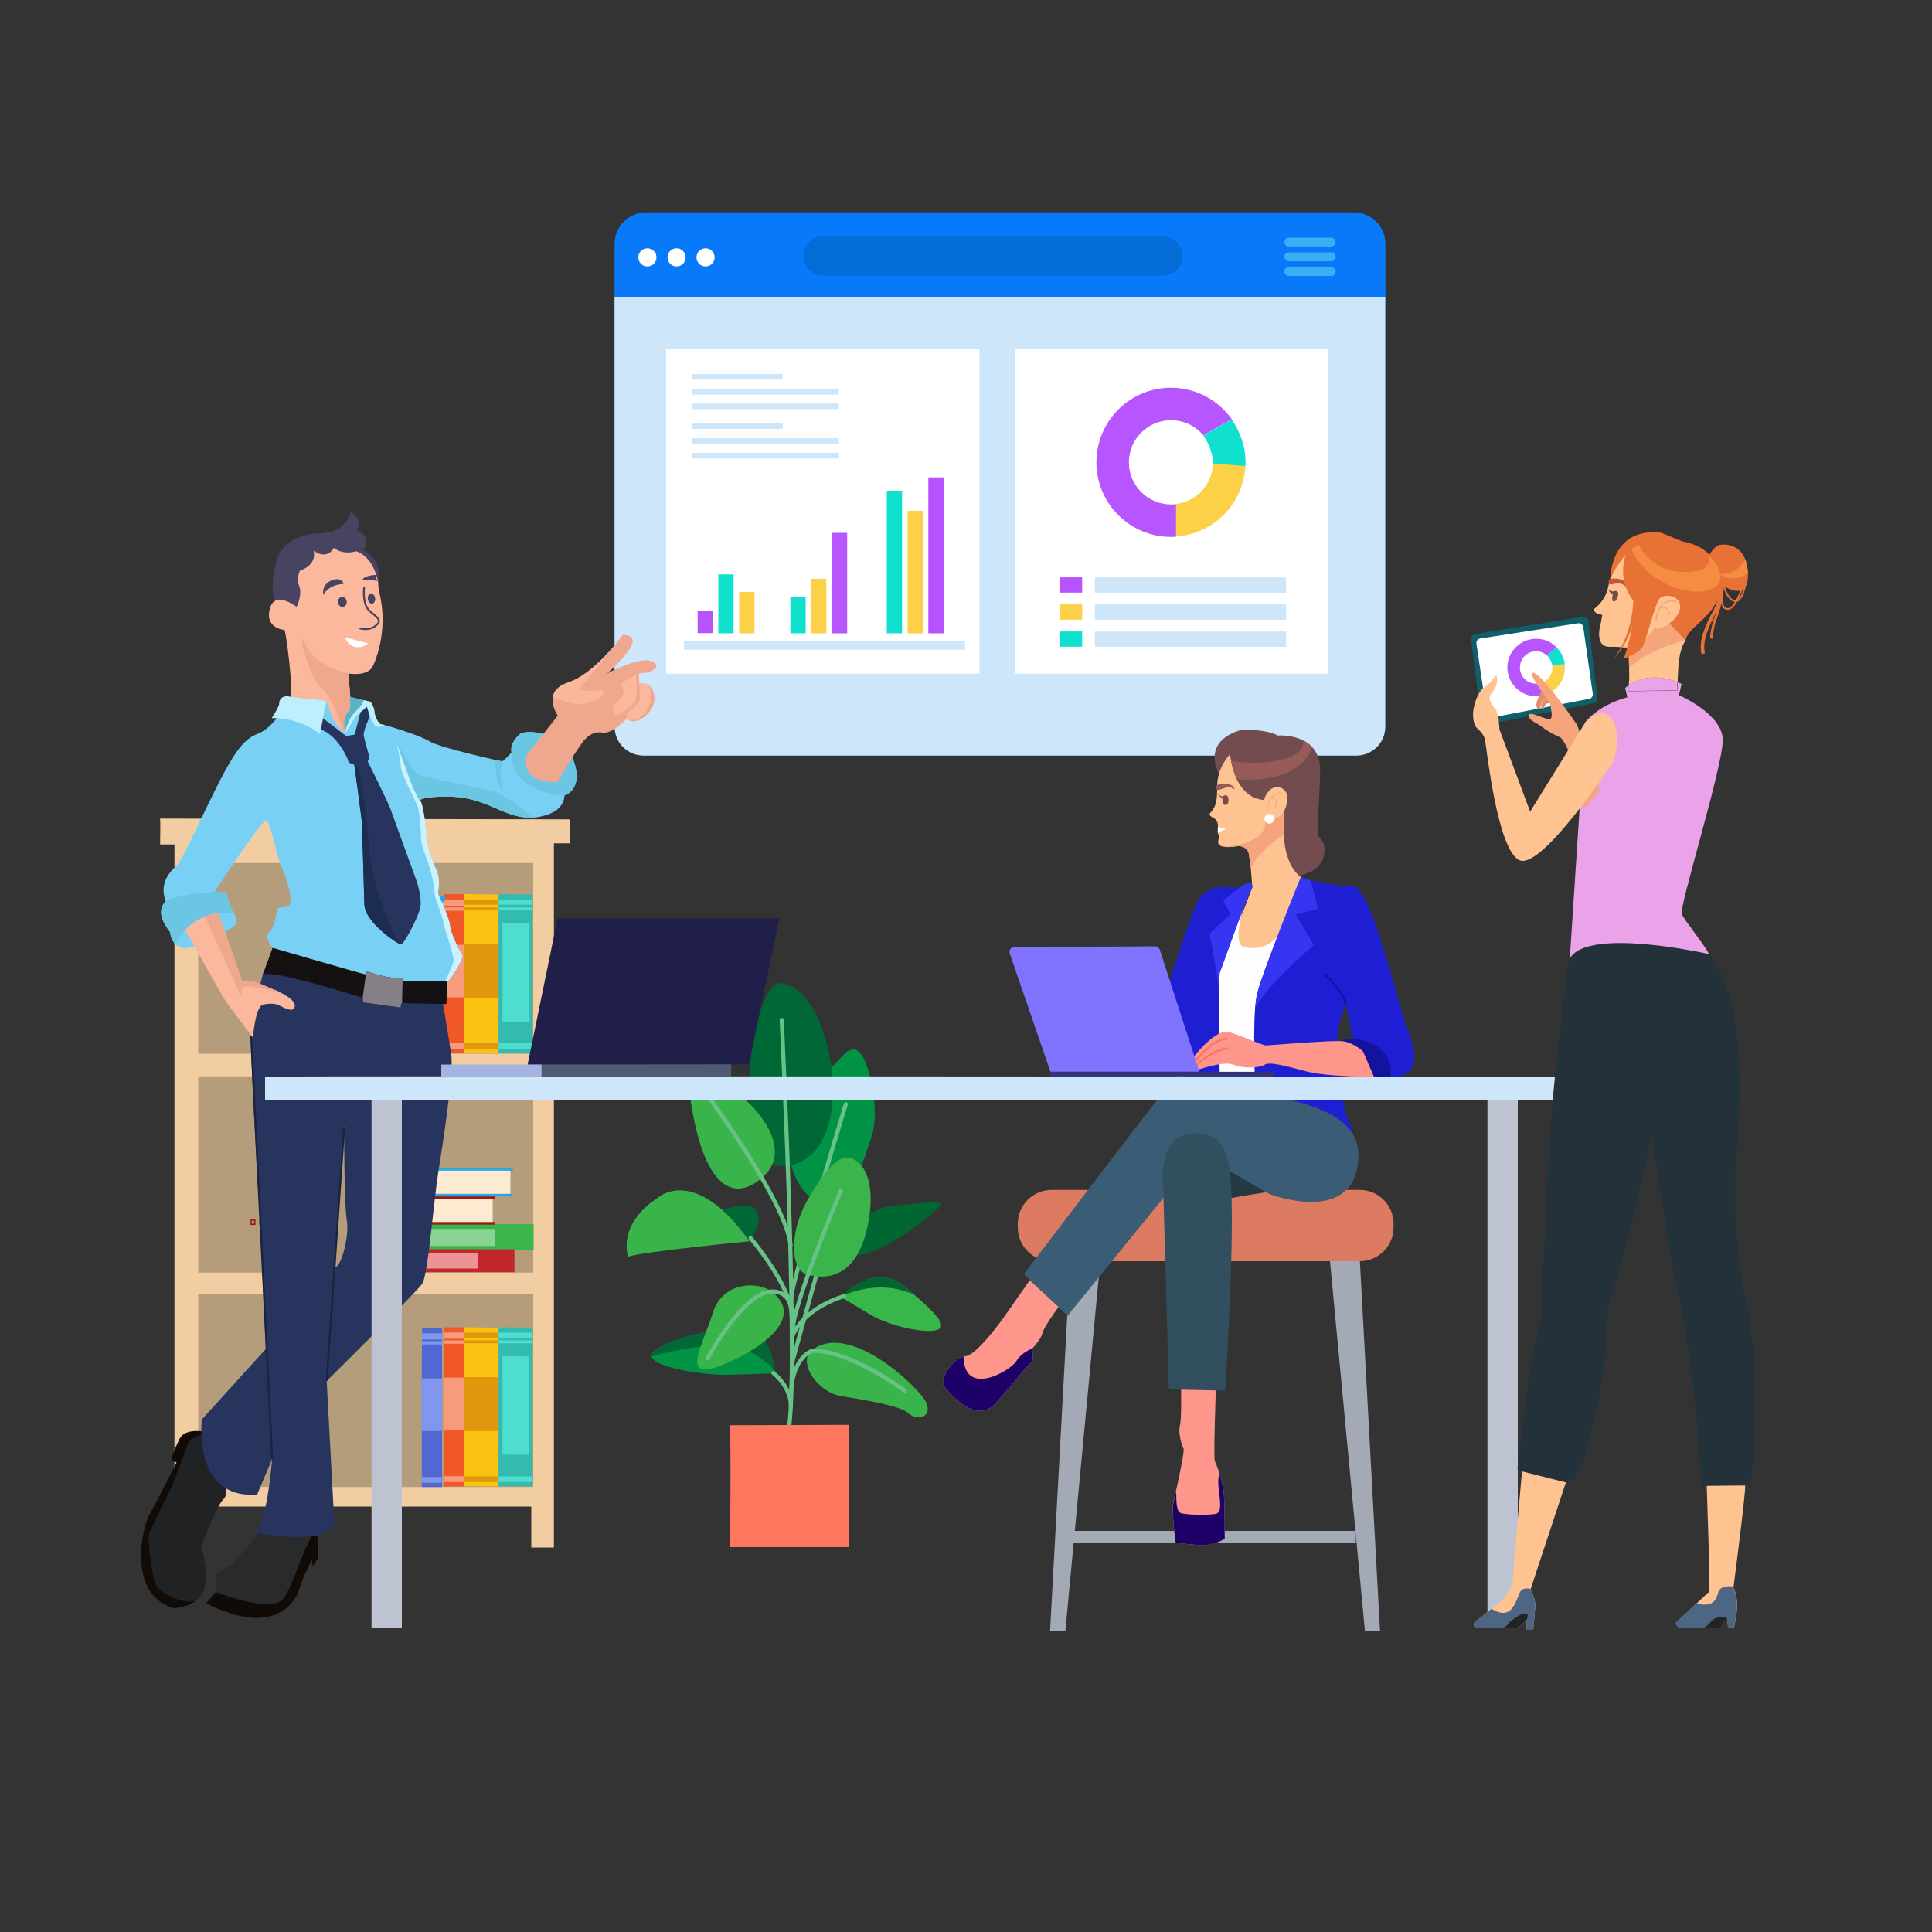 <?xml version="1.0" encoding="utf-8"?>
<!-- Generator: Adobe Illustrator 24.2.1, SVG Export Plug-In . SVG Version: 6.00 Build 0)  -->
<svg version="1.1" id="Layer_52" xmlns="http://www.w3.org/2000/svg" xmlns:xlink="http://www.w3.org/1999/xlink" x="0px" y="0px"
	 viewBox="0 0 1000 1000" style="enable-background:new 0 0 1000 1000;" xml:space="preserve">
<rect x="0" y="0" width="1000" height="1000" fill="#333333" stroke="none"/>
<style type="text/css">
	.st0{fill:#019445;}
	.st1{fill:#026835;}
	.st2{fill:#006733;}
	.st3{fill:#009346;}
	.st4{fill:none;stroke:#66C285;stroke-width:2.114;stroke-linecap:round;stroke-miterlimit:10;}
	.st5{fill:#006837;}
	.st6{fill:#39B44A;}
	.st7{fill:#3AB54B;}
	.st8{fill:#37B649;}
	.st9{fill:#006533;}
	.st10{fill:#39B448;}
	.st11{fill:#FF775E;}
	.st12{fill:#F3CDA2;}
	.st13{fill:#B59C7A;}
	.st14{fill:#33BBB0;}
	.st15{fill:#4EDDCF;}
	.st16{fill:#FAC311;}
	.st17{fill:#DF980E;}
	.st18{fill:#F05927;}
	.st19{fill:#F79B7D;}
	.st20{fill:#88D392;}
	.st21{fill:#C1272D;}
	.st22{fill:none;stroke:#9E1818;stroke-width:0.69;stroke-miterlimit:10;}
	.st23{fill:#EC9395;}
	.st24{fill:#FDEAD1;}
	.st25{fill:none;stroke:#9E1818;stroke-width:1.335;stroke-miterlimit:10;}
	.st26{fill:#29A9E3;}
	.st27{fill:#9BCDE1;}
	.st28{fill:none;stroke:#29A9E3;stroke-width:1.38;stroke-miterlimit:10;}
	.st29{fill:#5267D1;}
	.st30{fill:#8097ED;}
	.st31{fill:#0879F9;}
	.st32{fill:#CDE6F9;}
	.st33{fill:#FFFFFF;}
	.st34{fill:#B653FF;}
	.st35{fill:#FDD147;}
	.st36{fill:#10E1CF;}
	.st37{fill:#036CD6;}
	.st38{fill:#3CAEF4;}
	.st39{fill:#B755FF;}
	.st40{fill:#734C4F;}
	.st41{fill:#FFC291;}
	.st42{fill:#FEFEFE;}
	.st43{fill:#1E1ED3;}
	.st44{fill:#13139E;}
	.st45{fill:#3636F2;}
	.st46{fill:none;stroke:#13139E;stroke-width:0.954;stroke-miterlimit:10;}
	.st47{fill:#FE968B;}
	.st48{fill:none;stroke:#FE7663;stroke-width:1.08;stroke-miterlimit:10;}
	.st49{fill:#35337C;}
	.st50{fill:#8074FE;}
	.st51{fill:#A3A9B5;}
	.st52{fill:#DC7B61;}
	.st53{fill:#243944;}
	.st54{fill:#3B5C75;}
	.st55{fill:#1D0168;}
	.st56{fill:#324F60;}
	.st57{fill:#965B57;}
	.st58{fill:#F6A47C;}
	.st59{fill:#955A58;}
	.st60{fill:none;stroke:#F6A47C;stroke-width:0.426;stroke-miterlimit:10;}
	.st61{fill:#110B08;}
	.st62{fill:#202223;}
	.st63{fill:#282A2B;}
	.st64{fill:#464461;}
	.st65{fill:#FCB89D;}
	.st66{fill:none;stroke:#464461;stroke-width:0.968;stroke-linecap:round;stroke-miterlimit:10;}
	.st67{fill:#EFA78E;}
	.st68{fill:#27345E;}
	.st69{fill:none;stroke:#19243F;stroke-miterlimit:10;}
	.st70{fill:#78D1F4;}
	.st71{fill:#59B2C6;}
	.st72{fill:#6AC6E2;}
	.st73{fill:#CAF3FF;}
	.st74{fill:#BDEFFF;}
	.st75{fill:#FBB79C;}
	.st76{fill:#151011;}
	.st77{fill:#857F87;}
	.st78{fill:#1D2C51;}
	.st79{fill:#BDC3D1;}
	.st80{fill:#A5B3E1;}
	.st81{fill:#505A73;}
	.st82{fill:#201F49;}
	.st83{fill:#115E6B;}
	.st84{fill:#EAA2E8;}
	.st85{fill:#22313A;}
	.st86{fill:#4D6684;}
	.st87{fill:#232323;}
	.st88{fill:none;stroke:#E87135;stroke-width:1.803;stroke-miterlimit:10;}
	.st89{fill:none;stroke:#E87135;stroke-width:0.901;stroke-miterlimit:10;}
	.st90{fill:none;stroke:#E87135;stroke-width:1.352;stroke-miterlimit:10;}
	.st91{fill:#E87135;}
	.st92{fill:#F68B42;}
	.st93{fill:none;stroke:#F6A47C;stroke-width:0.676;stroke-linecap:round;stroke-miterlimit:10;}
	.st94{fill:none;stroke:#F6A47C;stroke-width:0.451;stroke-linecap:round;stroke-miterlimit:10;}
	.st95{fill:#CA5336;}
	.st96{fill:#E58D6A;}
</style>
<g>
	<g>
		<path class="st0" d="M401.3,710.8c0,0-9.9,0.4-23.6,0.8c-13.2,0.4-39-3.7-40.4-9.4c0-0.2-0.1-0.4-0.1-0.5
			c0.3-6,33.1-15.5,47.8-14.2c13.6,1.2,15.9,20.2,16.1,23C401.3,710.7,401.3,710.8,401.3,710.8z"/>
		<path class="st1" d="M401.3,710.4c-3.4-4.5-10.8-12.1-23.2-13.6c-13.5-1.6-32.5,3-40.8,5.3c0-0.2-0.1-0.4-0.1-0.5
			c0.3-6,33.1-15.5,47.8-14.2C398.8,688.7,401.1,707.6,401.3,710.4z"/>
		<path class="st2" d="M436.7,638.1c0,0,14.1-13.2,24.7-13.9s26.2-3.4,25.8-1.3s-7,7.3-13.4,12.1
			C467.4,639.6,432.3,663.9,436.7,638.1z"/>
		<path class="st3" d="M423.8,621.9c-6.6-0.8-17.7-16-15.1-33.2s29.2-44.8,30.3-44.8c1.1,0,4.9-3.8,8.9,5.8c4,9.6,7,28.3,3,39.2
			C447,599.8,441.7,624,423.8,621.9z"/>
		<line class="st4" x1="423.3" y1="657.2" x2="410" y2="705.3"/>
		<path class="st4" d="M437.8,571.5c0,0-28.2,92.7-28.2,100"/>
		<path class="st5" d="M371.6,627.1c0,0,15.1-6.3,19.7-0.8s-3.3,16.3-3.3,16.3l-18.1-6.2L371.6,627.1z"/>
		<path class="st5" d="M405.8,603.5c-30,1.9-16.9-95-2.3-94.6C431.8,509.6,447,600.9,405.8,603.5z"/>
		<path class="st6" d="M394.1,609.9c-15.3,13-31.5,4-37.7-48.2C353.7,538.7,422.7,586.4,394.1,609.9"/>
		<path class="st7" d="M418.3,659.9c-10.2-2.4-9.1-23.6-0.6-38.3c8.5-14.7,15.5-24.2,22.6-22.1s12.4,12.3,9.6,30.4
			C447.2,648.2,438.7,664.8,418.3,659.9z"/>
		<path class="st8" d="M485.7,688.1c-5,2.5-24.2-1.1-35.3-7.7c-11.2-6.6-15.2-9.1-15.2-9.1s0.1-0.1,0.2-0.2
			c1.9-1.9,17.8-17.4,32.2-5.6c1.9,1.5,3.6,3,5.3,4.4C484.5,679.8,490,685.9,485.7,688.1z"/>
		<path class="st9" d="M472.8,669.9c-16.2-7-30.9-1.9-37.5,1.2c1.9-1.9,17.8-17.4,32.2-5.6C469.4,667,471.1,668.5,472.8,669.9z"/>
		<path class="st6" d="M325.2,650.5c0,0-6.6-16.7,16.4-31.3c0,0,18.9-15.5,46.3,23.3C388,642.5,330.9,648,325.2,650.5z"/>
		<path class="st10" d="M399.3,668.5c-7.4-5.6-25.6-4.9-30.4,11.2c-4.9,16.1-16.9,35.1,3.5,27.4
			C392.7,699.3,417.6,682.3,399.3,668.5z"/>
		<path class="st6" d="M420.2,698.9c-7.6,6.1,2.9,21.7,15,23.7s30.8,4.9,35.2,9c4.4,4.1,12.5,2,8.9-5.8
			C475.6,717.9,439.4,683.6,420.2,698.9z"/>
		<path class="st4" d="M366.3,703.1c0,0,17.9-33.9,33-34.6c15.1-0.7,10.5,23.3,10.5,23.3"/>
		<path class="st4" d="M404.6,527.9c0,0,9.9,200.7,2.6,216.3"/>
		<path class="st4" d="M367.3,568.5c0,0,39.5,53.7,41.9,76"/>
		<path class="st4" d="M388.5,640.8c0,0,20.7,24.5,21.2,39.2"/>
		<path class="st4" d="M435.3,616.1c0,0-25.5,60.5-25,72.9"/>
		<path class="st4" d="M436.9,670.9c0,0-19.9,5.4-26.6,20.2"/>
		<path class="st4" d="M400.3,710.7c0,0,9.1,6.9,9.1,17.4"/>
		<path class="st4" d="M468.3,719.9c0,0-28.2-21.2-47.9-20.7c0,0-9.9,2.7-11,21.5"/>
		<path class="st11" d="M377.6,737.7l62-0.2v63.3h-61.7C377.9,800.7,378.5,736.7,377.6,737.7z"/>
	</g>
	<g>
		<path class="st12" d="M82.8,423.7l212,0.4l0.4,12.4h-8.5v364.5h-11.7v-21.2H102.3v20.9h-12V437.1h-7.4
			C82.8,437.1,83.2,423.7,82.8,423.7z"/>
		<rect x="102.6" y="446.7" class="st13" width="173.4" height="98.7"/>
		<rect x="102.6" y="557.1" class="st13" width="173.4" height="101.6"/>
		<rect x="102.6" y="669.6" class="st13" width="173.4" height="100.1"/>
		<polygon class="st14" points="275.7,463 275.7,545.3 258.1,545.2 258.1,462.8 		"/>
		<rect x="258.1" y="465.6" class="st15" width="17.6" height="2.7"/>
		<rect x="258.1" y="469.7" class="st15" width="17.6" height="1.5"/>
		<rect x="258.1" y="540" class="st15" width="17.6" height="2.9"/>
		<polygon class="st15" points="274.1,477.9 274.1,528.8 260.1,528.8 260.1,477.8 		"/>
		<polygon class="st16" points="257.8,463 257.8,545.3 240.2,545.2 240.2,462.8 		"/>
		<rect x="240.2" y="465.6" class="st17" width="17.6" height="2.7"/>
		<rect x="240.2" y="469.7" class="st17" width="17.6" height="1.5"/>
		<rect x="240.2" y="488.7" class="st17" width="17.6" height="27.9"/>
		<rect x="240.2" y="540" class="st17" width="17.6" height="2.9"/>
		<path class="st18" d="M240.2,462.8v82.4h-10.5c0,0,0-0.8,0-2.2v-3c0-5.3,0-14.1,0-23.8c0-8.9,0-18.5,0-27.2c0-6.8,0-13,0.1-17.6
			c0-0.6,0-1.2,0-1.7c0-0.3,0-0.6,0-0.9c0-1.2,0-2.3,0-3.2c0-1.8,0.1-2.8,0.1-2.8H240.2z"/>
		<path class="st19" d="M240.2,465.6v3.2h-10.5c0-1.2,0-2.3,0-3.2H240.2z"/>
		<path class="st19" d="M240.2,469.7v1.7h-10.5c0-0.6,0-1.2,0-1.7H240.2z"/>
		<path class="st19" d="M240.2,489v27.2h-10.6c0-8.9,0-18.5,0-27.2H240.2z"/>
		<rect x="229.6" y="540" class="st19" width="10.5" height="3"/>
		<rect x="198.9" y="633.6" class="st7" width="77.3" height="13.4"/>
		<rect x="211" y="633.6" class="st20" width="1.9" height="13.4"/>
		<rect x="215.6" y="633.6" class="st20" width="1.9" height="13.4"/>
		<rect x="221" y="636.1" class="st20" width="35.2" height="8.8"/>
		<rect x="192.3" y="646.6" class="st21" width="74" height="11.9"/>
		<rect x="130" y="631.5" class="st22" width="1.9" height="2.2"/>
		<rect x="203.9" y="646.6" class="st23" width="1.9" height="11.9"/>
		<rect x="134.6" y="631.6" class="st22" width="1.9" height="2.1"/>
		<rect x="208.4" y="646.6" class="st23" width="1.9" height="11.9"/>
		<rect x="213.5" y="648.8" class="st23" width="33.7" height="7.8"/>
		<path class="st24" d="M255,620.5v12.4h-57.9c-3.3,0-5.9-2.8-5.9-6.3l0,0c0-3.5,2.6-6.3,5.9-6.3C213,620.4,255.4,620.5,255,620.5z"
			/>
		<path class="st25" d="M256.3,619.8h-59c-3.5,0-6.3,3-6.3,6.7l0,0c0,3.7,2.8,6.7,6.3,6.7h58.9"/>
		<path class="st24" d="M264.2,605.9v12.4h-61.8c-3.5,0-6.3-2.8-6.3-6.3l0,0c0-3.5,2.8-6.3,6.3-6.3
			C219.4,605.8,264.6,605.9,264.2,605.9z"/>
		<path class="st26" d="M230.5,464l-0.5,3.1l-0.5,2.8l-3.4,19.4l-4.8,27.5l-4.1,23.3l-0.5,2.8l-0.4,2.3h-5.5l-9.4-1.8l0.5-3l0.5-2.9
			l3.8-23l4.7-27.8l3.3-19.7l0.5-2.9l0.5-3.2C215.2,460.8,230.5,464,230.5,464z"/>
		<polygon class="st27" points="230,467.1 229.5,469.9 214.1,467 214.6,464.1 		"/>
		<polygon class="st27" points="226.1,489.2 221.2,516.7 221.2,516.8 206.2,514.5 210.8,486.7 		"/>
		<polygon class="st27" points="217.1,540.1 216.6,542.9 201.8,540.4 202.3,537.4 		"/>
		<path class="st28" d="M265.5,605.2h-63c-3.7,0-6.7,3-6.7,6.7l0,0c0,3.7,3,6.7,6.7,6.7h62.9"/>
		<polygon class="st14" points="275.7,687.2 275.7,769.4 258.1,769.3 258.1,687 		"/>
		<rect x="258.1" y="689.8" class="st15" width="17.6" height="2.7"/>
		<rect x="258.1" y="693.8" class="st15" width="17.6" height="1.5"/>
		<rect x="258.1" y="764.2" class="st15" width="17.6" height="2.9"/>
		<polygon class="st15" points="274,702.1 274,753 260.1,752.9 260.1,701.9 		"/>
		<polygon class="st16" points="257.7,687.2 257.7,769.4 240.1,769.3 240.1,687 		"/>
		<rect x="240.1" y="689.8" class="st17" width="17.6" height="2.7"/>
		<rect x="240.1" y="693.8" class="st17" width="17.6" height="1.5"/>
		<rect x="240.1" y="712.8" class="st17" width="17.6" height="27.9"/>
		<rect x="240.1" y="764.2" class="st17" width="17.6" height="2.9"/>
		<path class="st18" d="M240.1,687v82.4h-10.5c0,0,0-0.8,0-2.2v-3c0-5.3,0-14.1,0-23.8c0-8.9,0-18.5,0-27.2c0-6.8,0-13,0.1-17.6
			c0-0.6,0-1.2,0-1.7c0-0.3,0-0.6,0-0.9c0-1.2,0-2.3,0-3.2c0-1.8,0.1-2.8,0.1-2.8H240.1z"/>
		<path class="st19" d="M240.1,689.7v3.2h-10.5c0-1.2,0-2.3,0-3.2H240.1z"/>
		<path class="st19" d="M240.1,693.8v1.7h-10.5c0-0.6,0-1.2,0-1.7H240.1z"/>
		<path class="st19" d="M240.1,713.1v27.2h-10.6c0-8.9,0-18.5,0-27.2H240.1z"/>
		<rect x="229.6" y="764.1" class="st19" width="10.5" height="3"/>
		<path class="st29" d="M228.8,687.3v82.4h-10.5c0,0,0-0.8,0-2.2v-3c0-5.3,0-14.1,0-23.8c0-8.9,0-18.5,0-27.2c0-6.8,0-13,0.1-17.6
			c0-0.6,0-1.2,0-1.7c0-0.3,0-0.6,0-0.9c0-1.2,0-2.3,0-3.2c0-1.8,0.1-2.8,0.1-2.8H228.8z"/>
		<path class="st30" d="M228.8,690.1v3.2h-10.5c0-1.2,0-2.3,0-3.2H228.8z"/>
		<path class="st30" d="M228.8,694.2v1.7h-10.5c0-0.6,0-1.2,0-1.7H228.8z"/>
		<path class="st30" d="M228.8,713.5v27.2h-10.6c0-8.9,0-18.5,0-27.2H228.8z"/>
		<rect x="218.2" y="764.5" class="st30" width="10.5" height="3"/>
	</g>
	<g>
		<path class="st31" d="M700.7,391.1H334.5c-9,0-16.4-7.3-16.4-16.4V126.3c0-9,7.3-16.4,16.4-16.4h366.2c9,0,16.4,7.3,16.4,16.4
			v248.5C717.1,383.8,709.7,391.1,700.7,391.1z"/>
		<path class="st32" d="M702,391.1H333.1c-8.3,0-15-6.7-15-15V153.6h398.9v222.5C717.1,384.4,710.3,391.1,702,391.1z"/>
		<rect x="344.8" y="180.4" class="st33" width="162.2" height="168.3"/>
		<rect x="525.3" y="180.4" class="st33" width="162.2" height="168.3"/>
		
			<rect x="550.5" y="297.1" transform="matrix(-1.836970e-16 1 -1 -1.836970e-16 857.232 -251.665)" class="st34" width="7.9" height="11.4"/>
		
			<rect x="612.3" y="253.3" transform="matrix(-1.836970e-16 1 -1 -1.836970e-16 919 -313.433)" class="st32" width="7.9" height="99"/>
		
			<rect x="550.5" y="311.1" transform="matrix(-1.836970e-16 1 -1 -1.836970e-16 871.232 -237.665)" class="st35" width="7.9" height="11.4"/>
		
			<rect x="612.3" y="267.3" transform="matrix(-1.836970e-16 1 -1 -1.836970e-16 933 -299.433)" class="st32" width="7.9" height="99"/>
		
			<rect x="550.5" y="325.1" transform="matrix(-1.836970e-16 1 -1 -1.836970e-16 885.232 -223.665)" class="st36" width="7.9" height="11.4"/>
		
			<rect x="612.3" y="281.3" transform="matrix(-1.836970e-16 1 -1 -1.836970e-16 947 -285.433)" class="st32" width="7.9" height="99"/>
		<path class="st37" d="M602,142.6H425.8c-5.6,0-10.1-4.5-10.1-10.1v0c0-5.6,4.5-10.1,10.1-10.1H602c5.6,0,10.1,4.5,10.1,10.1v0
			C612.1,138.1,607.6,142.6,602,142.6z"/>
		<circle class="st33" cx="335.1" cy="133.2" r="4.7"/>
		<circle class="st33" cx="350.2" cy="133.2" r="4.7"/>
		<circle class="st33" cx="365.2" cy="133.2" r="4.7"/>
		<path class="st38" d="M689,127.6h-21.9c-1.3,0-2.3-1-2.3-2.3v0c0-1.3,1-2.3,2.3-2.3H689c1.3,0,2.3,1,2.3,2.3v0
			C691.3,126.6,690.3,127.6,689,127.6z"/>
		<path class="st38" d="M689,135.2h-21.9c-1.3,0-2.3-1-2.3-2.3v0c0-1.3,1-2.3,2.3-2.3H689c1.3,0,2.3,1,2.3,2.3v0
			C691.3,134.2,690.3,135.2,689,135.2z"/>
		<path class="st38" d="M689,142.8h-21.9c-1.3,0-2.3-1-2.3-2.3l0,0c0-1.3,1-2.3,2.3-2.3H689c1.3,0,2.3,1,2.3,2.3l0,0
			C691.3,141.8,690.3,142.8,689,142.8z"/>
		<rect x="354" y="331.6" class="st32" width="145.5" height="4.7"/>
		<rect x="480.5" y="247.1" class="st34" width="7.9" height="80.7"/>
		<rect x="469.8" y="264.4" class="st35" width="7.9" height="63.4"/>
		<rect x="459" y="254" class="st36" width="7.9" height="73.8"/>
		<rect x="430.6" y="275.8" class="st39" width="7.9" height="52"/>
		<rect x="419.8" y="299.6" class="st35" width="7.9" height="28.2"/>
		<rect x="409.1" y="309.2" class="st36" width="7.9" height="18.6"/>
		<rect x="382.6" y="306.4" class="st35" width="7.9" height="21.4"/>
		<rect x="371.8" y="297.3" class="st36" width="7.9" height="30.5"/>
		<rect x="361.1" y="316.4" class="st34" width="7.9" height="11.3"/>
		<rect x="358" y="193.6" class="st32" width="47.1" height="2.9"/>
		<rect x="358" y="201.3" class="st32" width="76.2" height="2.9"/>
		<rect x="358" y="208.9" class="st32" width="76.2" height="2.9"/>
		<rect x="358" y="219.1" class="st32" width="47.1" height="2.9"/>
		<rect x="358" y="226.8" class="st32" width="76.2" height="2.9"/>
		<rect x="358" y="234.4" class="st32" width="76.2" height="2.9"/>
		<path class="st35" d="M644.6,241c-0.9,19.7-16.6,35.6-36.2,36.7v-16.8c10.9-1.1,19.3-10.2,19.5-21.4L644.6,241z"/>
		<path class="st36" d="M644.7,239.3c0,0.6,0,1.3-0.1,1.9l-16.8-1.3c0-0.2,0-0.4,0-0.5c0-4.8-2.4-10.4-5-14l14.7-8.3
			C641.8,223.2,644.7,231.1,644.7,239.3z"/>
		<path class="st39" d="M606.1,200.7c-21.3,0-38.6,17.3-38.6,38.6c0,21.3,17.3,38.6,38.6,38.6c0.9,0,1.7,0,2.6-0.1v-16.8
			c-0.8,0.1-1.7,0.1-2.6,0.1c-12,0-21.8-9.8-21.8-21.8c0-12,9.8-21.8,21.8-21.8c6.7,0,12.7,3,16.7,7.8l14.8-8.3
			C630.5,207.1,619.1,200.7,606.1,200.7z"/>
	</g>
	<g>
		<path class="st40" d="M672,453.4l-40.6-51.9c0,0-10.8-17.1,10.7-23.6c3.3-0.3,13.5-0.3,19.3,2.8c0,0,7.1-0.6,13.2,2.6
			c1.6,0.8,3.1,1.9,4.4,3.2c2.6,2.8,4.5,6.8,4.3,12.7c-0.4,20.3-2.7,33,0.2,35C686.3,436.3,689.1,449.8,672,453.4z"/>
		<path class="st41" d="M674.2,454.5l-22.3,56.1l-20.6-6.9l16.9-44.4l-0.8-10.2l-1-7.3c0,0-0.4-4.6-6.9-3.7c-1.6,0.2-3,0.3-4.1,0.3
			c-7,0-4.4-3.8-4.4-5.5c0-0.7-0.7-1.3-0.7-2c0-1.2,0.1-2.3,0.1-3.1c0-0.3,0-0.5,0-0.7c0-1-0.7-2.6-1.6-3.3
			c-0.9-0.6-3.5-1.6-2.5-2.9s3.9-2.9,3.7-13.3c-0.2-10.5,6.7-17.2,6.7-17.2c2.9,24.4,17.6,23.6,17.6,23.6c0.5-3,4.8-9,9.7-5.7
			c4.9,3.3,0.7,11.5,0.7,11.5c-0.4,4.8-0.4,9-0.2,12.5C665.4,450.4,674.2,454.5,674.2,454.5z"/>
		<path class="st42" d="M664.1,481.2c0,0-7,12.6-20.5,8.8c-6.9-1.7,2.5-28.6,2.5-28.6l-15.3,4.8l-15,49.3l14.2,58.5l28.2,1
			L664.1,481.2z"/>
		<path class="st43" d="M650,570.8l50.9,19.7c0,0-0.9-7.1-3.1-10.7c-2.1-3.6-4.9-23.3-5.7-36.4c-0.8-13.1,4.6-23.1,4.6-23.1
			s2.6,9.5,2.4,12.4c-0.2,2.9,1.7,4.6,1.7,4.6l-0.1,0l-6.8,1.3c9.8,1.7,16.2,18.5,16.2,18.5l9.4,0.3l2.1,0.1
			c15.9-1.5,10-16.8,5.8-28.1c-4.1-11.2-17.8-70.6-27.1-70.6c-6.4,0-16.3-1.9-22-3.1c-2.6-0.6-4.3-1-4.3-1s-20.2,46.8-23.3,59.5
			c-0.5,2-0.8,4.6-1.1,7.8C648.4,539.5,650,570.8,650,570.8z"/>
		<path class="st43" d="M631.4,561.1c0,0-0.7-31.8-0.5-47.5c0.1-6,0.2-10.2,0.5-10.6c0.8-1.4,12.8-38.1,16.2-44.1
			c0.1-0.2,0.2-0.3,0.3-0.4c-0.1,0.1-0.3,0.2-0.5,0.3c-0.9,0.4-2.5,0.8-5.7,0.7c-0.1,0-0.1,0-0.2,0c-6-0.3-17.5-2.7-22.4,8.5
			c-4.9,11.2-26.5,79.1-26.5,79.1l-26.8,10.2L631.4,561.1z"/>
		<path class="st44" d="M694,538.7c9.8,1.7,16.2,18.5,16.2,18.5l9.4,0.3c2.4-18.1-18.1-19.8-18.1-19.8l-0.8-0.3L694,538.7z"/>
		<path class="st45" d="M649.7,522.1c3-9.3,30.3-33,30.3-33l-9.3-15.7l11.5-3l-3.7-14.6c-2.3-1-5.2-1.9-5.2-1.9
			s-19.4,47.6-22.5,60.4C650.3,516.3,650,519,649.7,522.1z"/>
		<path class="st45" d="M626,483.3c0,0,4,18.8,5,30.3c0.1-6,0.2-10.2,0.5-10.6c0.8-1.4,13.2-37.4,16.6-43.4l0.1-0.3l-0.3-2.6l-3.9,1
			l-2.3,1.8l-8.6,6.6l3.9,7L626,483.3z"/>
		<path class="st46" d="M696.8,520.3c-1.9-8.6-11.5-16.2-11.5-16.2"/>
		<path class="st47" d="M617.8,547.1c0,0,11.5-15.1,18.5-12.9c7,2.2,17.1,6.9,19,6.9c1.9,0,34.7-2.9,40.1-2.1
			c5.4,0.8,10.1,5.2,10.1,5.2l5.7,13.2c0,0-24.1,0-34.8-2.8s-19.3-5.2-21.8-3.5c-2.5,1.6-10.6,2.2-16.1,0c-5.6-2.2-19.5,3-19.5,3
			L617.8,547.1z"/>
		<path class="st48" d="M635.4,537.8c0,0-5.3-2.2-17.6,12.2"/>
		<path class="st48" d="M636,542.7c0,0-7.7-0.4-17.6,9.6"/>
		
			<rect x="543.7" y="554.8" transform="matrix(-1 -4.979229e-11 4.979229e-11 -1 1202.964 1112.355)" class="st49" width="115.5" height="2.8"/>
		<path class="st50" d="M600.3,491.6l20.5,63.1h-77.1l-21-61c-0.6-1.8,0.6-3.7,2.3-3.7c13.8,0,63.1,0,73-0.2
			C599,489.8,599.9,490.5,600.3,491.6z"/>
		<polygon class="st51" points="703.7,649.6 714.3,844.4 706.5,844.4 688.1,649.6 		"/>
		<polygon class="st51" points="554.1,649.6 543.5,844.4 551.4,844.4 569.8,649.6 		"/>
		<rect x="553.9" y="792.4" class="st51" width="147.9" height="6"/>
		<path class="st52" d="M544.3,652.8h159.5c9.6,0,17.5-7.8,17.5-17.5v-1.9c0-9.6-7.8-17.5-17.5-17.5H544.3
			c-9.6,0-17.5,7.8-17.5,17.5v1.9C526.8,645,534.6,652.8,544.3,652.8z"/>
		<path class="st53" d="M658.8,616.6c0,0-24.2,3.5-24.9,4.5c-0.7,0.9-5.1-21.5-5.1-21.5L658.8,616.6z"/>
		<path class="st54" d="M488.8,717.7c3.2,3.9,16.4,19.9,26.7,8.5c10.3-11.4,16.7-20.4,18.2-20.8c1.5-0.3,0.5-7.3,0.5-7.3
			s4.6-4.8,5.4-8.2c0.8-3.4,8.3-13.4,8.3-13.4l4.6,4.6l0,0l68.3-84l36.2,20.9c0,0,40.8,15.8,45.7-14.5c2.3-13.9-3.1-26-32.3-33.5
			c-29.3-7.5-59.6-14.1-61.5-13.1c-1.8,1-78.9,102.5-78.9,102.5l3.1,3.2l-13.6,19.4c0,0-13.8,19.4-19.6,19.9
			C493.8,702.6,485.6,713.8,488.8,717.7z"/>
		<path class="st47" d="M488.8,717.7c3.2,3.9,16.4,19.9,26.7,8.5c10.3-11.4,16.7-20.4,18.2-20.8c1.5-0.3,0.5-7.3,0.5-7.3
			s4.6-4.8,5.4-8.2c0.8-3.4,8.3-13.4,8.3-13.4l-14.9-13.8l-13.6,19.4c0,0-13.8,19.4-19.6,19.9c-0.3,0-0.7,0.1-1,0.2
			C493,703.8,485.8,714,488.8,717.7z"/>
		<path class="st55" d="M488.8,717.7c3.2,3.9,16.4,19.9,26.7,8.5c10.3-11.4,16.7-20.4,18.2-20.8c1.5-0.3,0.5-7.3,0.5-7.3
			s-5.3,1.7-8.2,6.5c-2.9,4.8-26.9,19-27.3-2.4C493,703.8,485.8,714,488.8,717.7z"/>
		<path class="st56" d="M602.1,615.7L605,719l6.4,0.2c0,0,0.4,14.9-0.6,18.7c-1,3.9,1.2,10.8,1.9,11.8c0.8,1.1-3.9,22.4-5.2,27.1
			s1,21.5,1,21.5s11.4,1.9,16.9,1.1c5.4-0.9,8.5-3,8.5-3s0-16.6-0.4-23c-0.4-6.5-3.9-15.7-4.7-17.2c-0.8-1.5,0.5-36.6,0.5-36.6
			l4.8,0.3c0,0,3.5-52.8,3.5-87.6c0-34.8-2.3-46.3-20.5-45.6C597.9,587.5,602.1,615.7,602.1,615.7z"/>
		<path class="st47" d="M608.5,798.4c0,0,11.4,1.9,16.9,1.1c5.4-0.9,8.5-3,8.5-3s0-16.6-0.4-23c-0.2-3.4-1.3-7.7-2.4-11.1
			c-1-3-1.9-5.4-2.3-6.1c-0.8-1.5,0.5-36.6,0.5-36.6l-18-0.4c0,0,0.4,14.9-0.6,18.7c-1,3.9,1.2,10.8,1.9,11.8
			c0.6,0.8-2.1,13.9-3.9,21.9c-0.5,2.3-1,4.2-1.3,5.2C606.2,781.6,608.5,798.4,608.5,798.4z"/>
		<path class="st55" d="M608.5,798.4c0,0,11.4,1.9,16.9,1.1c5.4-0.9,8.5-3,8.5-3s0-16.6-0.4-23c-0.2-3.4-1.3-7.7-2.4-11.1
			c-0.3,1.4-0.6,3.4-0.5,5.9c0.1,5,2.8,14.5-1.4,15.3c-4.2,0.8-15.9,0.5-18.2-0.5c-2.1-1-2.2-6-2.2-11.3c-0.5,2.3-1,4.2-1.3,5.2
			C606.2,781.6,608.5,798.4,608.5,798.4z"/>
		<path class="st57" d="M679,386.5c-5.8,20-38.2,16.9-38.2,16.9c-2.2-1.9-3.6-9.6-3.6-9.6s13.1,2.7,27-0.8
			c9.7-2.5,10.7-7.1,10.4-9.7C676.2,384.1,677.7,385.2,679,386.5z"/>
		<path class="st58" d="M664.3,432.4c-9.5,5.2-14.8,13-17,16.7l-0.8-6.5c-0.3-2.9-3-5-5.9-4.6l-1.2,0.2c-1.6,0.2-3,0.3-4.1,0.3
			l-0.2-0.2c21.1-2.3,19.9-12.8,19.9-12.8c6.3-0.6,9.5-5.5,9.5-5.5C664.1,424.7,664.1,428.9,664.3,432.4z"/>
		<circle class="st42" cx="657" cy="423.8" r="2.5"/>
		<path class="st59" d="M629.6,406.6c0,0-0.8,2.8,1.5,2.2s4.6-2.2,6.8-0.8s0.5-0.8,0.2-1.1C637.8,406.6,634.1,404.2,629.6,406.6z"/>
		<path class="st40" d="M630.5,410.8c0,0,1.5,2,2.6,1.3c1.1-0.7,1.8-0.5,2.2-0.1c0.4,0.4,1.4,3.9-0.7,4.6s-1.9-3.5-1.9-3.5
			S630.4,412.1,630.5,410.8z"/>
		<path class="st60" d="M656.1,419.5c0,0-0.2-9,7.4-9.2"/>
		<path class="st60" d="M659.3,418.3c0,0,3.5-3.1-0.9-5.8"/>
		<path class="st42" d="M630.3,430.9c0-1.2,0.1-2.3,0.1-3.1c0.9,0.5,2.1,0.9,3.3,0.9C636,428.7,631.9,430.4,630.3,430.9z"/>
	</g>
	<g>
		<path class="st61" d="M101.4,828.6c-4.8,3.6-11.5,3.8-11.5,3.8c-24.9-7.4-15.7-43-12.8-48c2.9-5,14.3-27.4,14.3-27.4l-2.7-1.3
			c0,0,0.7-4,4.4-11.2c2.4-4.6,9.9-4.1,14.9-3.2c-3.8,1.4-10,4.6-11.4,10.3c-2,8.4-18.5,41.2-18.4,44.6
			C78.2,799.5,76.9,829.4,101.4,828.6z"/>
		<path class="st62" d="M112.6,742.4c0,0-2-0.6-4.7-1.1c0,0-9.3,2.3-10.5,5.6S89.1,769,89.1,769s-12.3,24.8-12.3,25.8
			c0,1,1.2,22.1,4.6,26.5c3.2,4.1,14.7,9.6,20,7.1l0,0.2c2.3-1.7,4.2-4.2,4.7-7.8c1.6-10.3-1.6-18.6-2-19.8l0-0.4
			c0.9-2.4,8.2-21.9,11.9-25C119.9,772.2,112.6,742.4,112.6,742.4z"/>
		<path class="st63" d="M164.5,796.8c0.1,3.3-0.1,10.1-0.1,10.1l-2.6,3.8l-0.2-3.9c0,0-5.2,10.2-6.5,15.2c-1.3,5-11.2,26.6-48.3,7.9
			l4.8-5.7l0-0.2l0.8-9.5c0,0,4.1-3.8,6.8-3.8c0,0,10.1-11.1,16.6-19.6l24.8-1.4c0,0,1.4,1.4,2.5,3.3
			C163.8,794.1,164.4,795.5,164.5,796.8z"/>
		<path class="st61" d="M164.5,796.8c0.1,3.3-0.1,10.1-0.1,10.1l-2.6,3.8l-0.2-3.9c0,0-5.2,10.2-6.5,15.2c-1.3,5-11.2,26.6-48.3,7.9
			l4.8-5.7l0-0.2c6.4,2.4,29.7,10.6,35.1,3.4c5.5-7.4,10.9-28.5,16.3-34.5C163.8,794.1,164.4,795.5,164.5,796.8z"/>
		<path class="st64" d="M153,332.5c0,0-19.1-16.9-8.8-45.4c0,0,4.5-10.6,20.6-11c16.2-0.5,15.7-11.2,16.8-10.8
			c1.2,0.4,6,2.9,3.2,9.2c0,0,7.9,2.4,3.3,10.3c0,0,11.1,4.3,7.6,20.3L153,332.5z"/>
		<path class="st65" d="M193.1,344.6c-2.7,5.9-12.8,4-12.8,4L183,381l0,0.3c0,0-0.1,0-0.3,0c-0.6,0-2.2-0.1-4.2-0.4
			c-5.8-0.7-15.7-2.5-20.2-7.2c-6.7-6.9-8.2-11.1-8.2-11.1c2.2-3.5-2.1-36.2-2.9-36.5c-0.8-0.2-10-1.1-7.6-10.8
			c2.5-10.2,13.9-1.2,13.9-1.2c1-1.8,2.9-7.3,1.3-11c-1.6-3.7,0.5-7.8,0.5-7.8c9.4-3.2,7-10.3,7-10.3c7.2,5.2,10.5-1.4,10.5-1.4
			c5.3,4,11.5,1.7,11.5,1.7c9.7,3.2,11.7,16.7,11.5,17.3c-0.2,0.6,1.2,7.1,1.2,7.1C200,325.3,195.8,338.7,193.1,344.6z"/>
		<path class="st66" d="M188.5,304.1c0,0-1.3,8.9,3.2,12.5c4.5,3.6,5.9,4.8,2.6,7.4s-7.8,1.3-7.8,1.3"/>
		<g>
			<path class="st33" d="M178.5,329.9c0,0,3.5,9.1,12.2,3.1"/>
		</g>
		<path class="st64" d="M171.9,300.3c-6,2.3-4.5,7.6-4.5,7.6s2.1-5.2,10.5-5.7C177.9,302.2,176.9,298.4,171.9,300.3z"/>
		<path class="st64" d="M187.6,300.2c0,0,5.6-0.4,7.6,0.7l-0.8-3.3C194.4,297.5,188.3,297.9,187.6,300.2z"/>
		
			<ellipse transform="matrix(0.99 -0.138 0.138 0.99 -41.435 27.558)" class="st64" cx="177.4" cy="311.6" rx="2.3" ry="2.6"/>
		
			<ellipse transform="matrix(0.99 -0.138 0.138 0.99 -41.051 29.634)" class="st64" cx="192.5" cy="309.9" rx="1.9" ry="2.6"/>
		<path class="st67" d="M183,381l-0.3,0.3l-3.1,3.3c0,0-0.4-1.5-1.1-3.7c-2.1-6.8-6.9-20.8-11.8-24.3c-6.6-4.6-14.1-34.5-8.5-22.9
			c5.6,11.7,22.1,14.8,22.1,14.8L183,381z"/>
		<path class="st68" d="M233.6,546.2c-1.3-9.2-4.5-27.9-4.5-27.9l-92.4-15.5c0,0-0.2,0.2-0.4,0.6c-1.1,4-6.9,25.3-6.1,46.7
			c0.9,24.2,4.6,86.6,4.6,86.6l2.8,61.5l-33.1,36.5c0,0-5.2,41.4,28.6,38.9l7.7-18.3c0,0-2.5,35.4-9.5,37.7c0,0,35.2,7.8,41.8-3.7
			l-4-74.5c0,0,46.6-46.1,49.5-50.4c2.9-4.3,6-43.7,8.3-58S234.9,555.4,233.6,546.2z M173.4,656l4.7-73.6c0,0,0,41.6,1.4,49.1
			C180.9,639.1,177,655.2,173.4,656z"/>
		<line class="st69" x1="169.1" y1="714.7" x2="178.1" y2="583.9"/>
		<line class="st69" x1="140.9" y1="755.2" x2="130" y2="536.3"/>
		<path class="st70" d="M292.1,411.8c0,0,0,0.1,0,0.2c0,1.1-0.4,7-9.1,9.8c-2.6,0.8-4.9,1.3-7.2,1.4c-6.3,0.4-12.1-1.6-20.1-5.2
			c-10.8-4.9-18.1-5.6-24.2-5.7c-6.1-0.1-15,0.8-13.9,2.2c0.1,0.2,0.3,0.6,0.5,1.1c1.1,3.2,2.4,12.2,2.5,16.7
			c0,5.2,3.2,13.3,5.4,18.3c2.2,5,0.7,10.7,0.7,11.6c0,0.9,6,13.2,6.2,16.8c0.2,3.6,4.8,13.4,6.3,15.4c1.5,2-8,15.5-9.1,15.8
			c-0.1,0-0.3,0-0.7,0c-4.9-0.1-33.4-2.2-37.2-3.1c-3.6-0.9-38.3-10.2-46.1-12.3c-1-0.3-1.6-0.4-1.6-0.4l-2.7-2.7
			c0,0-5.6-7.6-3.4-8.3c2.1-0.7,4.8-8.3,4.8-11.7c-0.1-3.4,5.8-1.2,6.9-3.5c1.1-2.3-0.7-11.2-4.5-20c-3.8-8.8-5.4-24.2-8.3-23.2
			c-2.7,0.9-22.9,31.5-26,36.2c-0.3,0.4-0.4,0.6-0.4,0.6s0.2,0,0.4,0h0c1.3,0.1,5.2,0.4,5.8,0.4c0.8,0,0.8,5.2,3,8.4
			c0.5,0.7,0.9,1.5,1.2,2.3c1.1,2.7,1.3,5.2,1.3,5.2s-9.5,7.8-21.7,11.8c-5.3,1.7-8.4,0.6-10.2-1.2c-2.4-2.4-2.6-6.2-2.6-6.2
			c-9-11.1-2.2-15.7-2.2-15.7c-0.1-0.2-0.1-0.3-0.2-0.5c-3.8-10.3,3.9-16.6,6.1-18.5c2.2-2,13.7-27.5,21.9-43.5
			c8.2-16,13-21.9,19.5-24.4c6.6-2.5,11.3-9.9,11.3-9.9l2.9-6.6l21.3-0.6c0,0,2.5,6,3.6,9c0.8,2.3,4.1,5.7,5.6,7.3
			c0.5,0.5,0.8,0.8,0.8,0.8c0,0,0-0.1,0-0.1c0-0.6-0.4-3.7-0.4-5.8c-0.1-2.3,1.8-5.4,2.6-6.3c0.9-0.9,0.3-7,0.3-7s4.1,1.1,7.1,1.8
			c0,0,0.1,0,0.1,0c1.6,0.4,2.8,0.7,3,0.7c0.6,0,2.4,3.2,2.4,5.3c0.1,2,2.1,6.6,3.6,6.5c0.2,0,0.8,0.1,1.7,0.3
			c5.2,1.3,19.8,6.1,23.4,8.5c3.3,2.3,24.9,7.5,33.6,9.5c2.2,0.5,3.6,0.8,3.7,0.8h0c0.8,0,4.9-4.5,4.9-4.5c-0.2-1.1-0.2-2,0-3
			c0.6-2.8,2.6-5,4.4-6.7c2.4-2.2,22.1-1.9,27.6,13.5C302.5,408.7,292.1,411.8,292.1,411.8z"/>
		<path class="st71" d="M188.4,362.5c0,1.1-0.5,2.4-2.1,3.6c-3.1,2.3-8.1,10.4-7.7,13.6c-0.1-0.6-0.4-3.7-0.4-5.8
			c-0.1-2.3,1.8-5.4,2.6-6.3c0.9-0.9,0.3-7,0.3-7S185.4,361.7,188.4,362.5z"/>
		<path class="st72" d="M121.2,472.7c-17.6-2.3-26.9,9.3-30.6,15.8c-2.4-2.4-2.6-6.2-2.6-6.2c-9-11.1-2.2-15.7-2.2-15.7
			c-0.1-0.2-0.1-0.3-0.2-0.5c8.1-2.8,20.2-4.2,25.5-4.7l0,0c1.3,0.1,5.2,0.4,5.8,0.4c0.8,0,0.8,5.2,3,8.4
			C120.4,471.1,120.8,471.9,121.2,472.7z"/>
		<path class="st73" d="M230,510c-0.1,0-0.3,0-0.7,0c2.1-4.2,5.3-10.9,5.5-12.8c0.2-3-5.3-18-5.4-19.9c-0.1-1.9-3.6-11.6-4.1-12.8
			c-0.5-1.2-0.1-4.5-2.1-12.5c-1.9-8-5.2-13.2-5.2-17.3c0-4-0.9-14.4-1.6-16.8c-0.7-2.3-8.7-17.2-8.8-20.4
			c-0.1-3.2-2.1-12.1-2.2-12.7c0.3,0.8,6,17.5,8.3,22.7c0.8,1.8,2.5,4.8,4.4,8c1.1,3.2,2.4,12.2,2.5,16.7c0,5.2,3.2,13.3,5.4,18.3
			c2.2,5,0.7,10.7,0.7,11.6c0,0.9,6,13.2,6.2,16.8c0.2,3.6,4.8,13.4,6.3,15.3C240.6,496.2,231.2,509.7,230,510z"/>
		<path class="st72" d="M275.9,423.2c-6.3,0.4-12.1-1.6-20.1-5.2c-10.8-4.9-18.1-5.6-24.2-5.7c-6.1-0.1-15,0.8-13.9,2.2
			c-1.3,0.3-5.7-11.8-5.7-11.8l-6.4-17.9c0,0,8.2,15,11.2,16.3c3,1.3,32.7,6.9,39.1,8.7C261.2,411.3,272.1,420,275.9,423.2z"/>
		<path class="st72" d="M292.1,411.8c0,0,0,0.1,0,0.2c-7.7-0.7-27.5-4.2-27.3-22.4c0-1,0-2,0-3c0.6-2.8,2.6-5,4.4-6.7
			c2.4-2.2,22.1-1.9,27.6,13.5C302.5,408.7,292.1,411.8,292.1,411.8z"/>
		<path class="st72" d="M261.6,410.3c0,0-5.2-1.2-5.3-17.1c2.2,0.5,3.5,0.8,3.7,0.8l0,0C259.1,397.9,257.9,405.7,261.6,410.3z"/>
		<path class="st74" d="M199.2,375.3c-1.7,0.9-3.9,1.5-5.1,0.2c-2.2-2.3-4.1-9.8-4.1-9.8s-4.1,3.1-5.7,5c-1.5,1.9-5.6,9-5.6,9
			s0.9-7.1,4.9-10.9c3.2-3,4.3-5.1,4.7-6.4c0,0,0.1,0,0.1,0c1.6,0.4,2.8,0.7,3,0.7c0.6,0,2.4,3.2,2.4,5.3c0.1,2,2.1,6.6,3.6,6.5
			C197.7,374.9,198.3,375.1,199.2,375.3z"/>
		<path class="st68" d="M217.3,470.8c-1.8,5.8-8.2,17.9-9.7,18s-18.8-11.4-19-20.7c-0.2-9.3-1.3-42.4-1.3-42.9
			c0-0.5-3.7-28.2-3.9-29.4c0,0,0,0,0,0s-3-0.6-3.2-2c-0.2-1.4-6-14.4-15.5-16.6l0.4-7l14,10.7c0,0,4.1-0.6,4.3-0.6
			c0.3,0,3.1-11.5,3.1-11.5l3.4-2.9l1.5,5c0,0-3.6,7.6-3.1,10c0.4,2.4,2.8,10.2,2.9,11.1c0,0.9-0.9,2-0.9,2s11,22.1,11.8,24.7
			c0.9,2.6,13,35.8,13,35.8S219.1,464.9,217.3,470.8z"/>
		<path class="st65" d="M152.6,520.7c-0.4,3.8-5.2,1.1-8.5-0.5c-3.3-1.5-8.3-0.1-8.3-0.1c-3.7,1.7-4.9,16.9-4.9,16.9
			s-14.2-18.6-14.8-19.9c-0.6-1.2-20.2-35.4-20.2-35.4c2.6-3.7,6.6-5.9,10.2-7.3c3.8-1.4,7-1.8,7-1.8l12.3,35.4
			c3.9-2.1,13.9,3.4,15.9,4c0.7,0.2,2.4,0.9,4.2,1.9C148.9,515.6,152.9,518.3,152.6,520.7z"/>
		<path class="st67" d="M333.1,371.2c-5.8,4.3-8.6,0.6-8.6,0.6s0,0-0.1,0.1c-0.8,0.9-7.9,8.3-12.8,7.3c0,0-5.3-1.6-10.3,5.3
			c-5,7-12.9,20.3-12.9,20.3s-17.9,1.8-16.4-13.2l16.7-21.2c0,0-3.3-4.7-2.6-9.4c0.4-3,2.5-6,8-7.8c14.2-4.7,28.2-24.6,28.2-24.6
			s0.1,0,0.2,0c1.2,0,7.9,0.5,3.5,7.1c-4.5,6.7-11,12.3-11.9,13c1.3-0.8,17.3-9.2,23.5-6.3c5.4,2.5-1,6.1-4.6,5.9
			c-0.8,0-1.7,0.2-2.4,0.3l0.3,5.2c0,0,5.7-0.7,7.1,3.6C339.3,361.9,338.9,366.9,333.1,371.2z"/>
		<path class="st65" d="M330.8,354.1l0.4,8c0,0-1.8,3.8-7.5,7.6c-2.4,1.6-3.9,1.4-4.8,0.6c0,0,0,0,0,0c-1.3-1.1-1.6-3.5-1.7-3.9
			c-0.1-0.7,5.7-6.5,5.6-7.9c0-1.5-1.2-4.7-1.2-4.7c3.3-2.4,5.7-3.7,7.6-4.4c1.7-0.7,2.9-0.8,3.7-0.7c-0.9,0-1.8,0.1-2.5,0.3
			L330.8,354.1z"/>
		<path class="st75" d="M312.3,358.5c-0.6,2.3-5.2,7.3-17.1,5.4c0,0-5.9-1.6-9.1-2.8c0.4-3,2.5-6,8-7.8
			c14.2-4.7,28.2-24.6,28.2-24.6s0.1,0,0.2,0c-4.5,5.7-21.3,27-22.6,27.7c-1.5,0.8,2.4,1.2,5.6,1.1
			C308.7,357.5,312.9,356.3,312.3,358.5z"/>
		<path class="st65" d="M333.1,371.2c-3.6,2.6-6,2.3-7.3,1.6c-0.4-0.2-0.7-0.4-0.9-0.6c-0.2-0.2-0.4-0.4-0.4-0.4s0,0-0.1,0.1
			c-0.2-1.5,0.2-2.7,0.2-2.7c3.1-2.2,6.6-7.2,6.6-7.2l-0.4-8c0,0,2.8-0.3,5,0.9v0c0.9,0.5,1.7,1.4,2.2,2.7
			C339.3,361.9,338.9,367,333.1,371.2z"/>
		<path class="st67" d="M145.6,513.9c-4.8-1.1-16-3.5-18.6-3.5c-3.2,0-1.8,5.8-1.8,6.2l-19.1-42.1c3.8-1.4,7-1.8,7-1.8l12.3,35.4
			c3.9-2.1,13.9,3.4,15.9,4C142.1,512.3,143.7,512.9,145.6,513.9z"/>
		<path class="st67" d="M330.8,354.1l0.4,8c0,0-1.8,3.8-7.5,7.6c-2.4,1.6-3.9,1.4-4.8,0.6c2.6-1.3,8.8-4.7,10-7.7
			c1.3-3.1,0.6-10.3,0.3-13.2c1.7-0.7,2.9-0.8,3.7-0.7c-1,0-1.7,0.1-2.5,0.2L330.8,354.1z"/>
		<path class="st67" d="M333.1,371.2c-3.6,2.6-6,2.3-7.3,1.6c1.7-0.1,4.6-0.5,6.8-2.5c3.2-3,6.3-9.3,3.2-15.3
			c0.9,0.5,1.7,1.4,2.2,2.7C339.3,361.9,338.9,367,333.1,371.2z"/>
		<path class="st76" d="M231.4,507.9l-0.3,11.8c0,0-22.6-0.4-23-0.6c-0.4-0.1-0.8,2.4-0.8,2.4l-19.5-2.7l0.1-2.3c0,0-0.1,0-0.2-0.1
			c-3.8-1.2-51.1-15.9-51.8-11.6l5.2-14.2c0,0,47.4,13.8,48.3,13.8l0.6-1.6c0,0,12.7,4.5,18.4,3.3l0,0.5l0,1.1L231.4,507.9z"/>
		<path class="st77" d="M208.4,506.5l-0.3,12.6c-0.4-0.1-0.8,2.4-0.8,2.4l-19.5-2.7l0.1-2.3c0,0-0.1,0-0.2-0.1l1.7-12l0.6-1.6
			c0,0,12.7,4.5,18.4,3.3L208.4,506.5z"/>
		<path class="st74" d="M140.6,371.7c0,0,4-5.9,3.9-7.6c0-1.7,1.3-4.5,5.7-3.5s17.2,1.8,18.3,2.2c1.1,0.4-0.7,3.7-1,6.9
			c-0.4,3.2-1.9,10.2-1.9,10.2S155.7,371.4,140.6,371.7z"/>
		<path class="st78" d="M207.6,488.8c-1.5,0.1-18.8-11.4-19-20.7c-0.2-9.3-1.3-42.4-1.3-42.9c0-0.5-3.7-28.2-3.9-29.4
			c0.2,0,0.4,0,0.6,0c1.8,0,2.6,7.2,4,16.1c1.4,8.9,3.3,26.9,3.4,30.3c0.1,3.4,4.3,20.8,4.7,21.3
			C196.5,464.1,203.9,486.5,207.6,488.8z"/>
	</g>
	<g>
		<path class="st79" d="M192.3,565.1v277.7h15.7V565.6C207.9,565.6,192.8,565.9,192.3,565.1z"/>
		<path class="st79" d="M769.9,565.1v277.7h15.7V565.6C785.5,565.6,770.4,565.9,769.9,565.1z"/>
		<path class="st32" d="M137.2,557.3v11.9l725.1,0.1l-0.2-11.9C862.1,557.4,137.2,556.8,137.2,557.3z"/>
	</g>
	<g>
		<path class="st80" d="M228.4,557.8V551h55.4v6.6C283.8,557.6,228.4,557.3,228.4,557.8z"/>
		<path class="st81" d="M378.4,548.6v9h-98.1v-8.2C280.3,549.4,377.9,549.1,378.4,548.6z"/>
		<polygon class="st82" points="403.4,475.4 288.6,475.4 273.1,551 387.6,550.9 		"/>
	</g>
	<g>
		<path class="st83" d="M763.5,328.2l55.8-9c1.4-0.2,2.6,0.8,2.8,2.4l4.7,39.3c0.2,1.5-0.7,2.8-2,3.1L769.6,375
			c-1.4,0.3-2.7-0.8-2.9-2.3l-5.2-41.3C761.2,329.8,762.2,328.4,763.5,328.2z"/>
		<path class="st33" d="M766.1,330.5l50.8-7.9c1.2-0.2,2.4,0.7,2.6,2.1l4.9,34.3c0.2,1.3-0.6,2.5-1.8,2.7l-50.3,9.7
			c-1.3,0.2-2.5-0.7-2.7-2.1l-5.4-36.1C764,331.9,764.8,330.7,766.1,330.5z"/>
		<path class="st84" d="M870.5,473.2c1.6,3.5,13.5,18.2,13.9,20.5c0.5,2.2-72,4.5-72,4.5l8.1-124.2c0,0,5.6-8.6,21.8-13.1l-1.1-4.8
			c0,0,0.6-0.6,1.9-1.5l-0.1,3.2l25.2-0.4c0,0,0-1.7,0.2-4.2c0.6,0.2,1.3,0.5,2,0.8l-1.4,5.8c0,0,22.4,9.6,22.7,23
			S868.9,469.7,870.5,473.2z"/>
		<path class="st85" d="M785.4,760.2c0,0,20.6,11.3,28.7,5.4s18.9-62.4,18-88.5c0,0,14.8-44.1,22.5-90.6c0,0,11.1,73.3,14.8,86.7
			s7.7,50.9,8.8,62.1c1.1,11.1,2.4,33.9,2.4,33.9s23.8,2.7,25.3-1.7c1.5-4.4,5.3-64.5-2.6-97.3c-7.9-32.8-4.5-72.8-4.5-72.8
			s9.1-77.4-14.4-103.6c0,0-72.6-16.5-73,6.7c0,0-6.8,52.9-8.8,82c-2.1,29.1-4.9,100-4.9,100s-5.4,21.5-7.1,35.8
			C788.9,732.5,785.4,760.2,785.4,760.2z"/>
		<path class="st41" d="M792.3,822.4c0,0,2.6,5.9,2.4,8.8c-0.2,2.9-1.1,12.1-1.1,12.1h-3.4v-4.8c0,0-3.9,4-4.9,4
			c-0.7,0-13.2,0.2-20.6,0.3c-1.7,0-2.5-2.2-1.1-3.3l8.3-6.7l2.2-1.7c0,0,8.6-6.1,9-14.4c0.4-8.2,4.7-55.1,4.7-55.1l22.7,5.7
			L792.3,822.4z"/>
		<path class="st86" d="M794.7,831.2c-0.2,2.9-1.1,12.1-1.1,12.1h-3.4v-4.8c0,0,0,0,0,0l0,0c-0.3,0.3-4,4-4.9,4
			c-0.3,0-3.3,0-7.2,0.1c-4.3,0.1-9.6,0.1-13.4,0.2c-1.7,0-2.5-2.2-1.1-3.3l8.4-6.8c3,1.9,7.4,3.6,10.4,0c4.9-5.9,2.4-11.7,9.9-10.3
			C792.3,822.4,794.9,828.3,794.7,831.2z"/>
		<path class="st87" d="M790.5,837.5c-0.1,0.3-0.2,0.7-0.3,1l0,0c-0.3,0.3-4,4-4.9,4c-0.3,0-3.3,0-7.2,0.1c1-0.5,1.9-1.1,2.6-2.1
			C782.5,837.8,792.3,831.8,790.5,837.5z"/>
		<path class="st41" d="M897.2,821.7c4.1,7.3,0.2,20.8,0.2,20.8h-2.9l-0.5-4.8c-2,1.1-3.5,5-3.5,5s-18.9-0.2-20.7-0.2
			c-1.8,0-2.4-2.5-2.4-2.5s5.8-5.4,10.7-10c3.4-3.2,6.4-6,6.6-6.2c0.6-0.5-1.3-54.7-1.3-54.7l19.9-0.2c0.3,3.5-5.3,46.9-6,52.2
			C897.2,821.6,897.2,821.7,897.2,821.7z"/>
		<path class="st86" d="M897.3,842.6h-2.9l-0.3-2.7c0,0,0,0,0-0.1l-0.2-2.1c-2,1.1-3.5,5-3.5,5s-4.3,0-8.9-0.1
			c-5.2,0-10.8-0.1-11.8-0.1c-1.8,0-2.4-2.5-2.4-2.5s5.8-5.4,10.7-10c8.7,2.1,10.3-1.9,11.4-5.8c0.9-3.4,5.5-3.3,7.8-3
			c-0.1,0.3-0.1,0.5-0.1,0.5C901.3,829.1,897.3,842.6,897.3,842.6z"/>
		<path class="st87" d="M894,837.8c-2,1.1-3.5,5-3.5,5s-4.3,0-8.9-0.1c1.3-0.7,2.9-1.8,3.9-3.2C887.6,836.5,893.5,836.4,894,837.8z"
			/>
		<path class="st88" d="M890.9,302c0,0,0.2,7.9-3.4,14.6c-3.6,6.7-7.6,15.1-5.9,21.8"/>
		<path class="st89" d="M903.4,302.3c0,0-1.5,9.7-5.6,8.8s-5.8-8.7-5.8-8.7"/>
		<path class="st90" d="M885.7,330.5c0,0,0.7-6.6,2.2-10.3c1.5-3.6,4.4-13.8,3.4-18.3"/>
		<path class="st89" d="M901.5,304.9c0,0-3.4,10-6.9,10.3c-3.1,0.2-4.1-2.6-2.9-13"/>
		<path class="st91" d="M891.3,302.8c0,0-0.8,7.5-6.5,14.2c-5.7,6.6-11.2,9.2-12.4,14.6l-39-30.4c0,0-1-28.5,26.3-25.5
			c0.7,0.2,11,4.5,11,4.5s9.2,1.3,14.1,7c0,0,2.4-4.6,5.4-5.2c2.6-0.5,10-0.3,13.1,7.4c0.4,1.1,0.8,2.3,1,3.7
			c0.2,1.3,0.4,2.6,0.4,3.8C905.2,305.6,900.7,308.8,891.3,302.8z"/>
		<path class="st92" d="M848,281.6c0,0,8,19.2,33,13.4c0,0,4.1-1.8,3.7-7.4c22.7,24.6-27,26.2-40.3-3.4L848,281.6z"/>
		<path class="st92" d="M904.8,296.9c-9.6,5.5-14.3,0.3-14.3,0.3c7.9-0.1,11.5-5.1,12.8-7.8c0.4,1.1,0.8,2.3,1,3.7
			C904.6,294.5,904.7,295.7,904.8,296.9z"/>
		<path class="st84" d="M868.1,357.3l-25.2,0.4l0.1-3.2c3.6-2.4,12.3-6.5,25.2-1.4C868.1,355.7,868.1,357.3,868.1,357.3z"/>
		<path class="st41" d="M872.4,331.6c-4.1,5.9-3.7,16.3-4.1,21.5c-12.9-5-21.6-1-25.2,1.4l0.2-3.8l-0.1-5l-0.2-9.8
			c0,0-0.5-0.5-2.9-0.8c-1.5-0.2-3.7-0.4-6.9-0.3c-8.5,0-4.7-12.1-4.5-12.9s0.6-3.7,0.6-3.7c-4.3-0.3-4.4-2.7-4.1-3.1
			c0.3-0.4,5.7-3.6,7.3-11.8c1.6-8.1,9.3-16.6,9.3-16.6s14.8,27.7,16.6,23.9c1.8-3.7,10.6-2.8,11.2,2.6c0.5,4.7-4,8.4-5.3,9.3
			c-0.2,0.1-0.2,0.2-0.3,0.2c0,0,0,0,0,0L872.4,331.6L872.4,331.6z"/>
		<path class="st58" d="M872.4,331.5c-5.3,1-19.9,5.6-29.2,14.2l-0.2-9.8c0,0-0.5-0.5-2.9-0.8c3.1-0.8,14.2-4.1,16-10
			c0,0,5.5,0.1,7.8-2.3L872.4,331.5z"/>
		<path class="st93" d="M857.2,320.8c0,0,0.8-11.9,10.3-9.4"/>
		<path class="st94" d="M864,318.1c0,0,0.2-5-4.9-3.4"/>
		<path class="st95" d="M832.7,300.1c0,0-0.5,2.6,1.2,2.4s4.9-1.6,7.6,1.1c2.8,2.7-1.1-3-1.1-3S836.2,298.3,832.7,300.1z"/>
		<path class="st40" d="M832.8,304.9c0,0,1.3,1.7,2.6,1.1c0,0,2.1-0.7,2.2,1.2s-1.4,4.2-2.1,4.2c-0.7-0.1-1.5-0.6-0.7-3.7
			C834.7,307.6,832.5,306.6,832.8,304.9z"/>
		<path class="st91" d="M842,285.5c0,0-6,13.4,3.4,25.3c0,0-0.1,16.8-9.9,29.9c0,0,8.1-8.4,10.1-19.8c0,0-3.7,18.3-5.5,20.1
			c0,0,8.5-2.7,10.3-6.5c1.7-3.8,6.4-21.5,8-23.7c1.6-2.2-13.3-22-13.3-22L842,285.5z"/>
		<path class="st35" d="M809.9,343.8c0.9,7.6-4.2,14.6-11.6,16.2l-1-6.4c4.1-1.1,6.8-5.1,6.1-9.3L809.9,343.8z"/>
		<path class="st36" d="M809.8,343.1c0,0.2,0.1,0.5,0.1,0.7l-6.5,0.5c0-0.1,0-0.1,0-0.2c-0.3-1.8-1.6-3.8-2.8-5l5.1-4
			C807.8,337.2,809.3,340,809.8,343.1z"/>
		<path class="st39" d="M792.8,330.8c-8.1,1.3-13.7,8.9-12.4,17c1.3,8.1,8.9,13.7,17,12.4c0.3-0.1,0.7-0.1,1-0.2l-1-6.4
			c-0.3,0.1-0.6,0.2-1,0.2c-4.6,0.7-8.9-2.4-9.6-7c-0.7-4.6,2.4-8.9,7-9.6c2.6-0.4,5,0.4,6.8,2l5.1-4.1
			C802.5,331.7,797.7,330,792.8,330.8z"/>
		<path class="st96" d="M798.9,367.3c0,0,0.5-2.9,2-3.2c1.5-0.3,3.2-0.7,3.2-0.7l-2.6-2.8c0,0-3.8,2.2-3.8,4.4
			C797.7,367.2,798.9,367.3,798.9,367.3z"/>
		<path class="st96" d="M798.7,356.4c0,0-5.1,8-3,10.2c2,2.2,1.4-2.6,2.8-3.9c1.4-1.2,3.3-2,3.3-2L798.7,356.4z"/>
		<path class="st58" d="M792.9,348.4c-1.4,1.2,9.2,15.3,9.2,15.3s2.5,8.7-0.2,8.6s-10.2-4.5-10.7-2c-0.4,2.5,5.8,4.7,7.3,6.2
			c1.5,1.4,7.7,4.8,8.8,5c1.2,0.1,4.5,6.3,5.5,9.9c1,3.6,7.1,27.1,7.1,27.1l8-9.2l-11.5-33.9C816.4,375.3,796.3,345.7,792.9,348.4z"
			/>
		<path class="st41" d="M774.6,349.4c0,0-4,5-6.6,6.5c-2.6,1.4-8.6,13.7-3.7,20.9c0,0,3.5,2.5,4.3,6s6.3,57.6,18,62.5
			c11.7,4.9,48.8-51.6,48.8-51.6s6.3-22.2-6.6-25c0,0-6.6,2.5-8.3,5.3c-1.7,2.9-28.5,46.1-28.5,46.1l-15.9-42.6
			c0,0-0.3-8.7-2.2-10.7s-4.3-5.4-1.8-8C774.6,356,775.4,352.2,774.6,349.4z"/>
	</g>
</g>
</svg>
